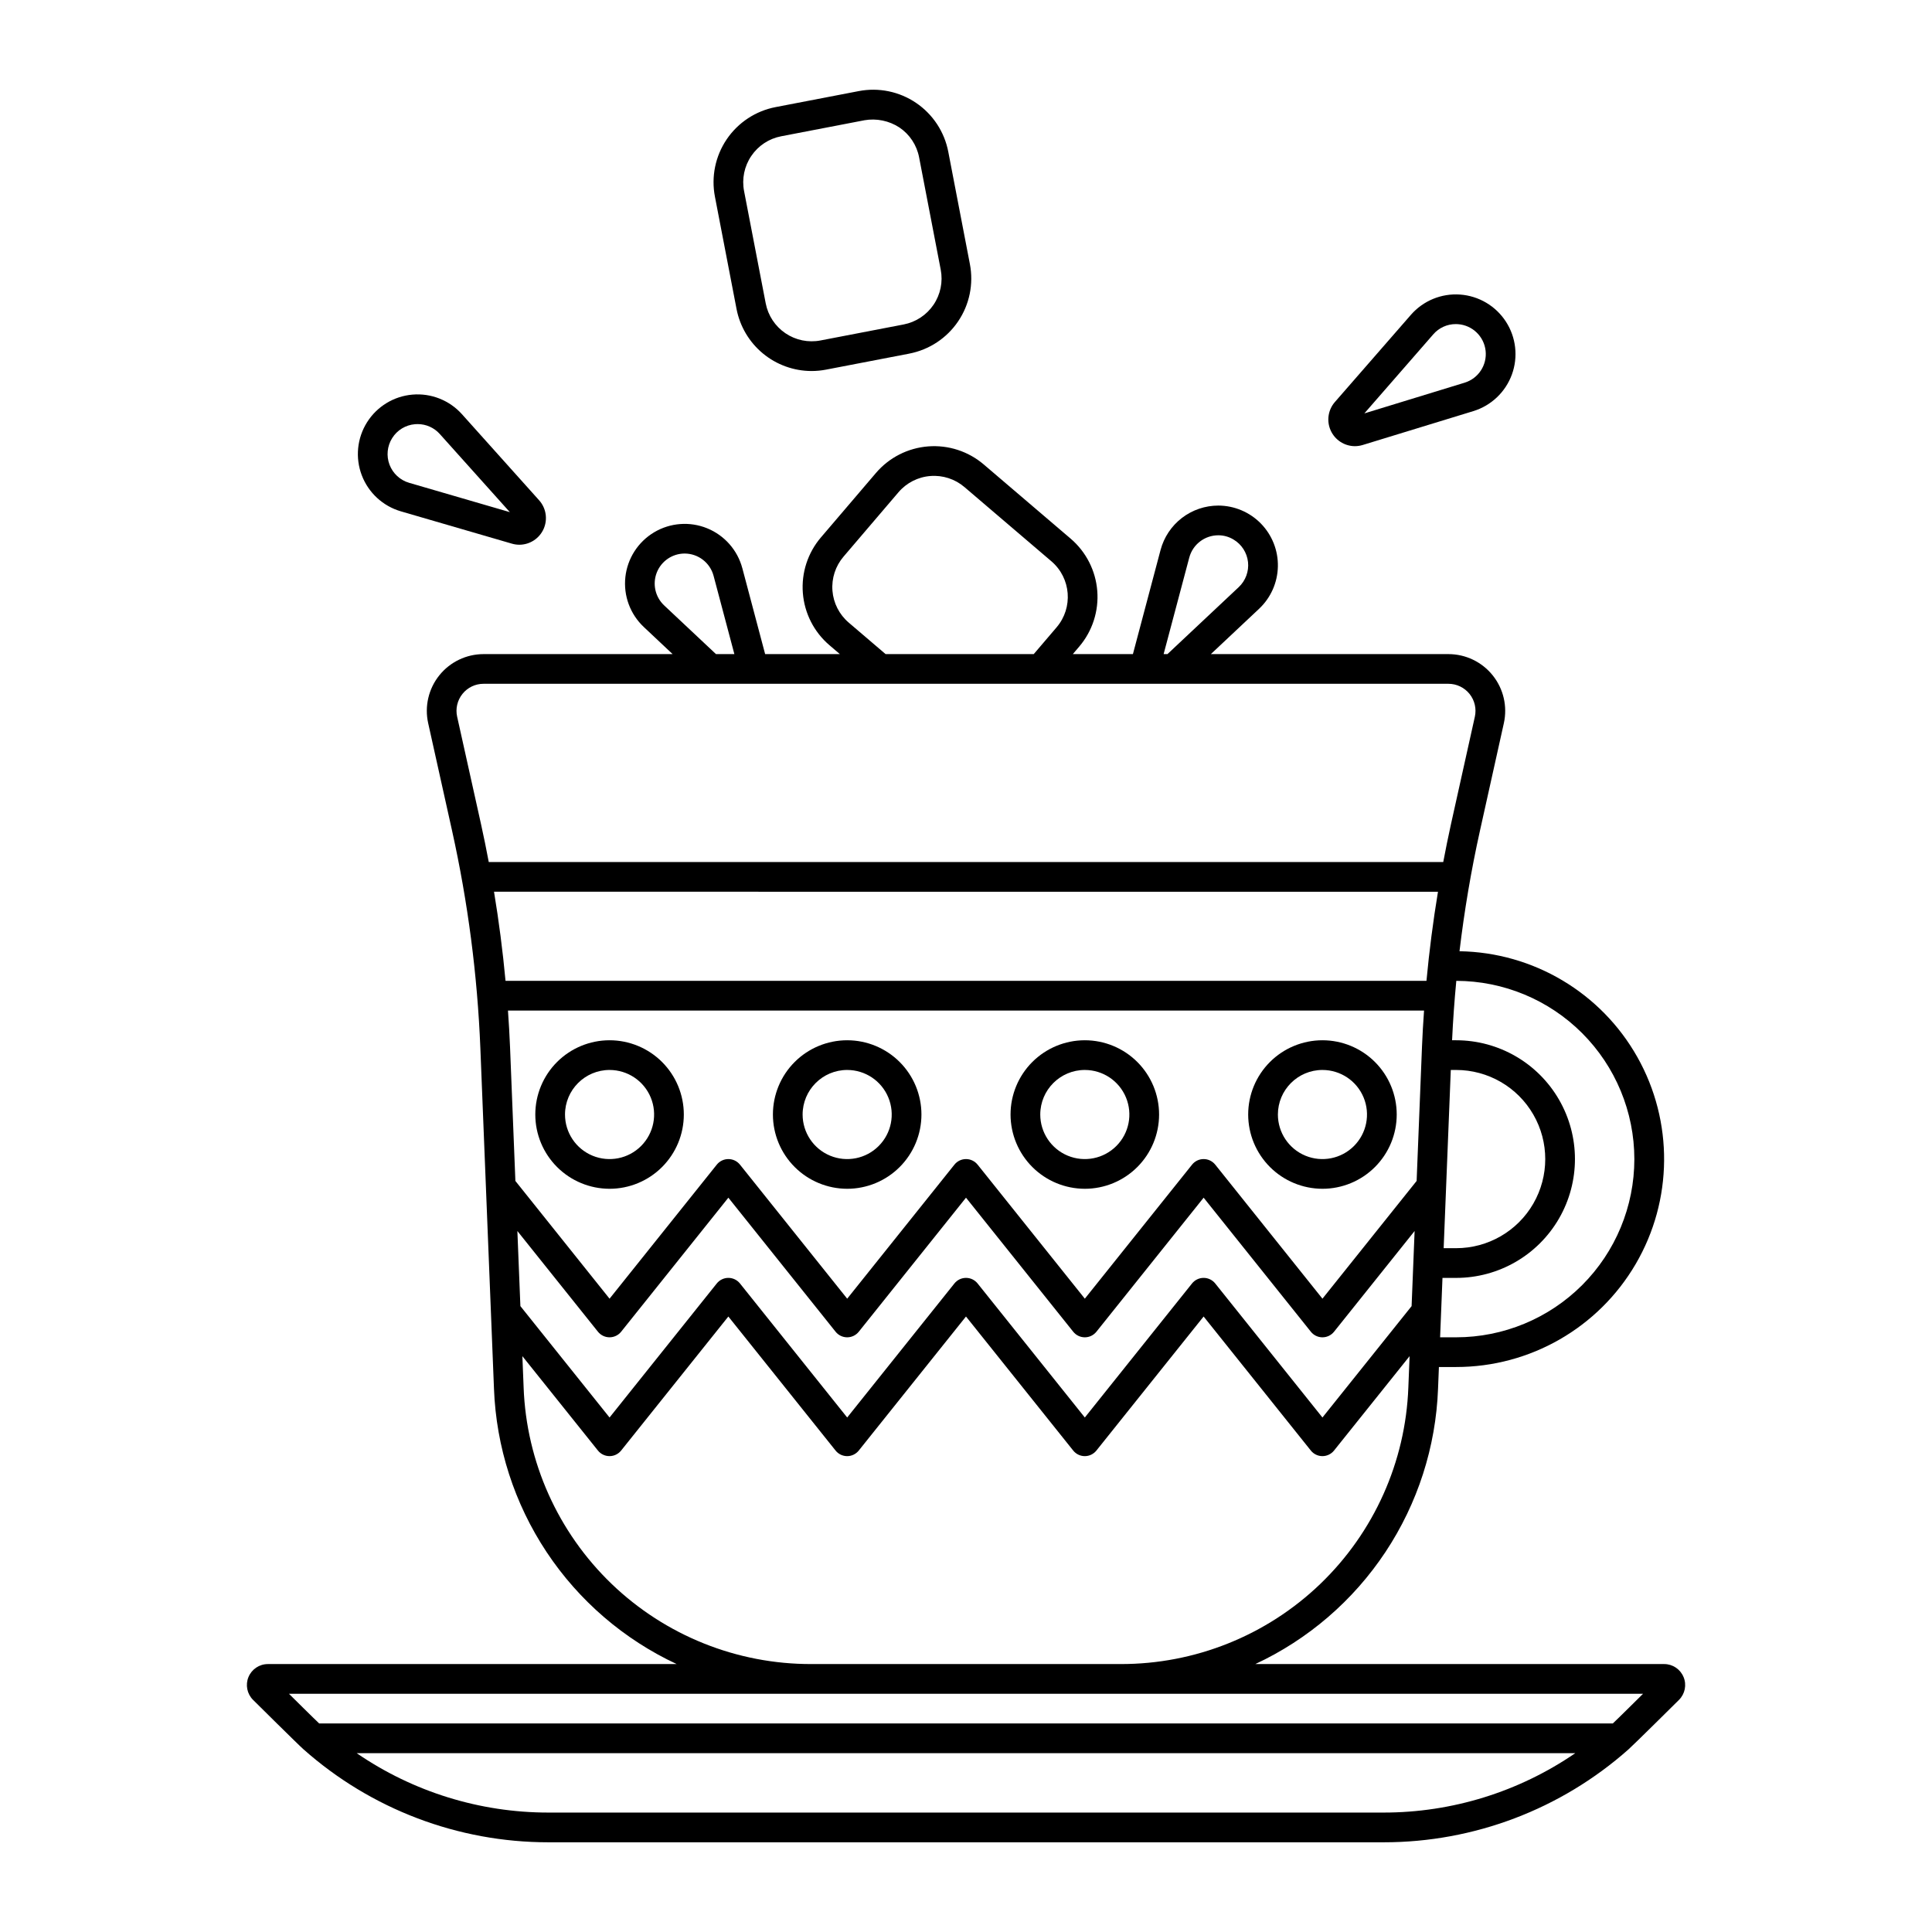 <?xml version="1.0" encoding="UTF-8"?>
<!-- Uploaded to: ICON Repo, www.svgrepo.com, Generator: ICON Repo Mixer Tools -->
<svg fill="#000000" width="800px" height="800px" version="1.1" viewBox="144 144 512 512" xmlns="http://www.w3.org/2000/svg">
 <g>
  <path d="m590.15 588.42c-0.855-2.078-2.883-3.43-5.129-3.426h-108.35c14.004-6.531 25.938-16.801 34.48-29.68 8.543-12.875 13.371-27.859 13.945-43.301l0.23-5.742h4.562c19.582 0.008 37.699-10.379 47.582-27.285 9.887-16.902 10.055-37.785 0.445-54.848-9.609-17.062-27.555-27.742-47.133-28.051 1.285-10.75 3.086-21.441 5.43-31.98l6.324-28.457c0.988-4.457-0.102-9.117-2.957-12.676s-7.168-5.629-11.73-5.629h-62.961l12.793-12.02v-0.004c3.094-2.91 4.883-6.945 4.969-11.191 0.09-4.246-1.535-8.348-4.504-11.387-2.969-3.035-7.035-4.75-11.281-4.762-3.492 0.004-6.883 1.156-9.652 3.281-2.766 2.129-4.754 5.109-5.652 8.48l-7.328 27.602h-15.926l1.699-1.992c3.484-4.094 5.203-9.398 4.781-14.758s-2.949-10.328-7.031-13.828l-23.043-19.668c-4.09-3.496-9.398-5.219-14.762-4.797-5.359 0.422-10.332 2.957-13.824 7.047l-14.562 17.059h-0.004c-3.492 4.086-5.219 9.395-4.797 14.754s2.953 10.332 7.043 13.82l2.762 2.363h-19.801l-6.039-22.754h-0.004c-1.273-4.797-4.723-8.715-9.316-10.586-4.598-1.875-9.805-1.48-14.066 1.062-4.258 2.543-7.082 6.938-7.617 11.871-0.535 4.93 1.273 9.828 4.891 13.227l7.633 7.18h-50.094c-4.566 0-8.883 2.07-11.738 5.629-2.856 3.559-3.941 8.223-2.949 12.68l6.324 28.457c4.211 18.98 6.727 38.301 7.508 57.727l3.606 90.176c0.578 15.441 5.402 30.426 13.945 43.301 8.547 12.879 20.477 23.148 34.48 29.68h-108.35c-2.246 0-4.273 1.355-5.133 3.43-0.855 2.078-0.383 4.465 1.207 6.055 0 0 12.004 11.914 13.406 13.141h0.004c17.879 15.855 40.949 24.613 64.848 24.605h221.38c23.891 0.008 46.957-8.742 64.832-24.59 1.422-1.246 13.426-13.156 13.426-13.156 1.594-1.59 2.07-3.981 1.203-6.059zm-69.312-166.9-1.418 35.441-24.957 31.203-28.414-35.523v0.004c-0.746-0.938-1.875-1.48-3.07-1.48-1.199 0-2.328 0.543-3.074 1.48l-28.414 35.52-28.414-35.523v0.004c-0.75-0.938-1.879-1.48-3.074-1.48-1.199 0-2.328 0.543-3.074 1.48l-28.414 35.52-28.414-35.523v0.004c-0.75-0.938-1.879-1.48-3.074-1.48-1.195 0-2.328 0.543-3.074 1.48l-28.414 35.52-24.957-31.203-1.414-35.441c-0.129-3.238-0.324-6.477-0.551-9.715h242.77c-0.227 3.238-0.422 6.481-0.551 9.715zm7.637 6.031h1.414c8.438 0 16.234 4.5 20.453 11.809 4.219 7.305 4.219 16.309 0 23.617-4.219 7.305-12.016 11.805-20.453 11.805h-3.305zm-6.445-23.617h-244.06c-0.734-7.902-1.754-15.773-3.051-23.617l250.16 0.004c-1.297 7.828-2.312 15.699-3.051 23.613zm-240.92 66.297 21.352 26.691c0.75 0.934 1.879 1.477 3.074 1.477 1.195 0 2.328-0.543 3.074-1.477l28.414-35.523 28.414 35.523c0.746 0.934 1.875 1.48 3.074 1.48 1.195 0 2.324-0.547 3.074-1.48l28.414-35.523 28.414 35.523c0.746 0.934 1.875 1.48 3.074 1.48 1.195 0 2.324-0.547 3.074-1.48l28.414-35.523 28.414 35.523c0.746 0.934 1.875 1.48 3.07 1.48 1.199 0 2.328-0.547 3.074-1.48l21.352-26.691-0.797 19.906-23.629 29.516-28.414-35.523c-0.746-0.934-1.879-1.477-3.074-1.477-1.195 0-2.324 0.543-3.074 1.477l-28.41 35.523-28.414-35.523c-0.75-0.934-1.879-1.477-3.074-1.477-1.199 0-2.328 0.543-3.074 1.477l-28.414 35.523-28.414-35.523c-0.75-0.934-1.879-1.477-3.074-1.477-1.195 0-2.328 0.543-3.074 1.477l-28.414 35.523-23.629-29.52zm296.01-19.062c0 12.527-4.973 24.539-13.832 33.398-8.859 8.855-20.871 13.832-33.398 13.832h-4.246l0.629-15.742h3.617c11.25 0 21.645-6.004 27.27-15.746 5.625-9.742 5.625-21.746 0-31.488s-16.02-15.742-27.27-15.742h-1.074c0.246-5.246 0.617-10.496 1.121-15.742v-0.004c12.516 0.027 24.508 5.016 33.352 13.867 8.844 8.852 13.82 20.852 13.832 33.367zm-117.95-159.41c0.93-3.481 4.086-5.902 7.691-5.902 1.426-0.004 2.824 0.387 4.043 1.129 2.141 1.273 3.559 3.481 3.832 5.957 0.27 2.477-0.641 4.938-2.453 6.648l-18.891 17.75h-1.02zm-90.254 17.234h0.004c-2.504-2.133-4.055-5.176-4.312-8.453-0.258-3.277 0.797-6.523 2.934-9.023l14.562-17.062c2.137-2.504 5.18-4.055 8.461-4.309 3.277-0.258 6.527 0.797 9.027 2.934l23.047 19.672c5.199 4.453 5.816 12.273 1.379 17.484l-6.066 7.106h-39.262zm-48.918-4.566c-2.367-2.234-3.133-5.68-1.941-8.703 1.195-3.023 4.109-5.019 7.363-5.031 3.606 0 6.762 2.426 7.688 5.91l5.508 20.738h-4.875zm-53.441 23.473-0.004-0.004c1.359-1.699 3.418-2.691 5.598-2.684h255.7c2.176 0 4.231 0.988 5.594 2.684 1.359 1.695 1.879 3.922 1.406 6.043l-6.324 28.457c-0.738 3.332-1.41 6.684-2.051 10.047h-252.95c-0.637-3.359-1.309-6.711-2.051-10.047l-6.324-28.457c-0.477-2.121 0.043-4.348 1.406-6.043zm16.211 183.8-0.332-8.305 20.023 25.016c0.746 0.934 1.879 1.477 3.074 1.477 1.195 0 2.324-0.543 3.074-1.477l28.414-35.523 28.414 35.523c0.746 0.934 1.875 1.48 3.074 1.48 1.195 0 2.324-0.547 3.074-1.48l28.414-35.523 28.414 35.523c0.746 0.934 1.875 1.48 3.074 1.48 1.195 0 2.324-0.547 3.074-1.48l28.414-35.523 28.414 35.523c0.746 0.934 1.875 1.477 3.07 1.477 1.195 0 2.328-0.543 3.074-1.477l20.027-25.016-0.332 8.305v-0.004c-0.738 19.723-9.105 38.387-23.336 52.062-14.23 13.672-33.215 21.285-52.949 21.234h-81.891c-19.738 0.051-38.723-7.562-52.953-21.234-14.23-13.676-22.598-32.34-23.332-52.062zm6.539 112.65c-18.129 0-35.836-5.488-50.785-15.746h322.95c-14.949 10.258-32.656 15.746-50.785 15.746zm282.1-23.617h-342.82c-0.949-0.863-8.016-7.871-8.016-7.871h358.86s-7.062 7.004-8.016 7.871z"/>
  <path d="m305.54 459.04c5.219 0 10.223-2.074 13.914-5.766 3.691-3.691 5.766-8.695 5.766-13.914s-2.074-10.227-5.766-13.918c-3.691-3.688-8.695-5.762-13.914-5.762s-10.227 2.074-13.918 5.762c-3.691 3.691-5.762 8.699-5.762 13.918 0.004 5.219 2.078 10.219 5.769 13.91 3.688 3.688 8.691 5.762 13.91 5.769zm0-31.488c4.773 0 9.082 2.875 10.91 7.289 1.824 4.414 0.816 9.492-2.562 12.867-3.375 3.379-8.453 4.387-12.867 2.562-4.414-1.828-7.289-6.137-7.289-10.91 0.008-6.519 5.289-11.801 11.809-11.809z"/>
  <path d="m368.51 459.04c5.219 0 10.223-2.074 13.914-5.766 3.691-3.691 5.766-8.695 5.766-13.914s-2.074-10.227-5.766-13.918c-3.691-3.688-8.695-5.762-13.914-5.762-5.223 0-10.227 2.074-13.918 5.762-3.691 3.691-5.762 8.699-5.762 13.918 0.004 5.219 2.078 10.219 5.769 13.91 3.688 3.688 8.691 5.762 13.91 5.769zm0-31.488c4.773 0 9.082 2.875 10.906 7.289 1.828 4.414 0.82 9.492-2.559 12.867-3.375 3.379-8.457 4.387-12.867 2.562-4.414-1.828-7.289-6.137-7.289-10.91 0.008-6.519 5.289-11.801 11.809-11.809z"/>
  <path d="m431.49 459.04c5.219 0 10.223-2.074 13.914-5.766 3.691-3.691 5.766-8.695 5.766-13.914s-2.074-10.227-5.766-13.918c-3.691-3.688-8.695-5.762-13.914-5.762-5.223 0-10.227 2.074-13.918 5.762-3.691 3.691-5.766 8.699-5.766 13.918 0.008 5.219 2.082 10.219 5.773 13.91 3.688 3.688 8.691 5.762 13.91 5.769zm0-31.488c4.773 0 9.078 2.875 10.906 7.289 1.828 4.414 0.82 9.492-2.559 12.867-3.375 3.379-8.457 4.387-12.867 2.562-4.414-1.828-7.289-6.137-7.289-10.91 0.008-6.519 5.289-11.801 11.809-11.809z"/>
  <path d="m494.46 459.04c5.223 0 10.227-2.074 13.918-5.766 3.691-3.691 5.766-8.695 5.766-13.914s-2.074-10.227-5.766-13.918c-3.691-3.688-8.695-5.762-13.918-5.762-5.219 0-10.223 2.074-13.914 5.762-3.691 3.691-5.766 8.699-5.766 13.918 0.008 5.219 2.082 10.219 5.773 13.91 3.688 3.688 8.691 5.762 13.906 5.769zm0-31.488c4.777 0 9.082 2.875 10.91 7.289 1.828 4.414 0.816 9.492-2.559 12.867-3.379 3.379-8.457 4.387-12.867 2.562-4.414-1.828-7.289-6.137-7.289-10.91 0.004-6.519 5.289-11.801 11.805-11.809z"/>
  <path d="m339.19 225.88c0.891 4.617 3.359 8.785 6.981 11.785 3.625 3 8.18 4.648 12.883 4.66 1.301 0 2.598-0.125 3.875-0.371l22.027-4.238v-0.004c5.281-1.016 9.941-4.086 12.953-8.539 3.016-4.449 4.141-9.918 3.121-15.195l-5.727-29.758c-1.016-5.281-4.086-9.941-8.539-12.957s-9.922-4.137-15.199-3.117l-22.027 4.238c-5.281 1.016-9.941 4.086-12.957 8.539-3.012 4.453-4.137 9.918-3.117 15.199zm3.91-40.539v-0.004c1.84-2.731 4.691-4.609 7.926-5.223l22.027-4.238v-0.004c3.227-0.562 6.551 0.117 9.297 1.91 2.731 1.84 4.609 4.691 5.223 7.926l5.727 29.758v-0.004c0.625 3.231-0.062 6.574-1.906 9.301-1.844 2.723-4.695 4.602-7.926 5.223l-22.027 4.238c-3.231 0.621-6.574-0.066-9.297-1.91s-4.602-4.695-5.223-7.922l-5.734-29.754c-0.629-3.231 0.059-6.578 1.91-9.301z"/>
  <path d="m250.23 279.51 29.422 8.562c0.652 0.191 1.328 0.289 2.008 0.289 2.777-0.02 5.285-1.664 6.41-4.203 1.125-2.539 0.656-5.504-1.195-7.574l-20.449-22.809c-3.312-3.695-8.168-5.621-13.113-5.199-4.941 0.418-9.402 3.133-12.043 7.332-2.644 4.199-3.16 9.398-1.398 14.035 1.762 4.637 5.598 8.18 10.359 9.566zm-2.301-19.41h0.004c1.316-2.113 3.562-3.481 6.047-3.684 0.23-0.02 0.461-0.027 0.688-0.027 2.254-0.004 4.398 0.957 5.894 2.641l18.551 20.691-26.68-7.769h-0.004c-2.391-0.695-4.316-2.473-5.203-4.805-0.883-2.328-0.621-4.938 0.703-7.047z"/>
  <path d="m503.04 262.24c0.711 0 1.418-0.105 2.102-0.316l29.301-8.973c4.742-1.453 8.527-5.051 10.227-9.711 1.695-4.664 1.105-9.852-1.594-14.012-2.703-4.164-7.199-6.816-12.148-7.168-4.949-0.352-9.773 1.641-13.035 5.383l-20.137 23.098c-1.812 2.082-2.246 5.027-1.109 7.543 1.137 2.516 3.633 4.137 6.394 4.156zm20.785-29.629c1.496-1.734 3.676-2.727 5.969-2.723 0.191 0 0.383 0.008 0.578 0.02 3.812 0.27 6.894 3.223 7.328 7.023 0.43 3.801-1.906 7.367-5.566 8.488l-26.566 8.137z"/>
 </g>
</svg>